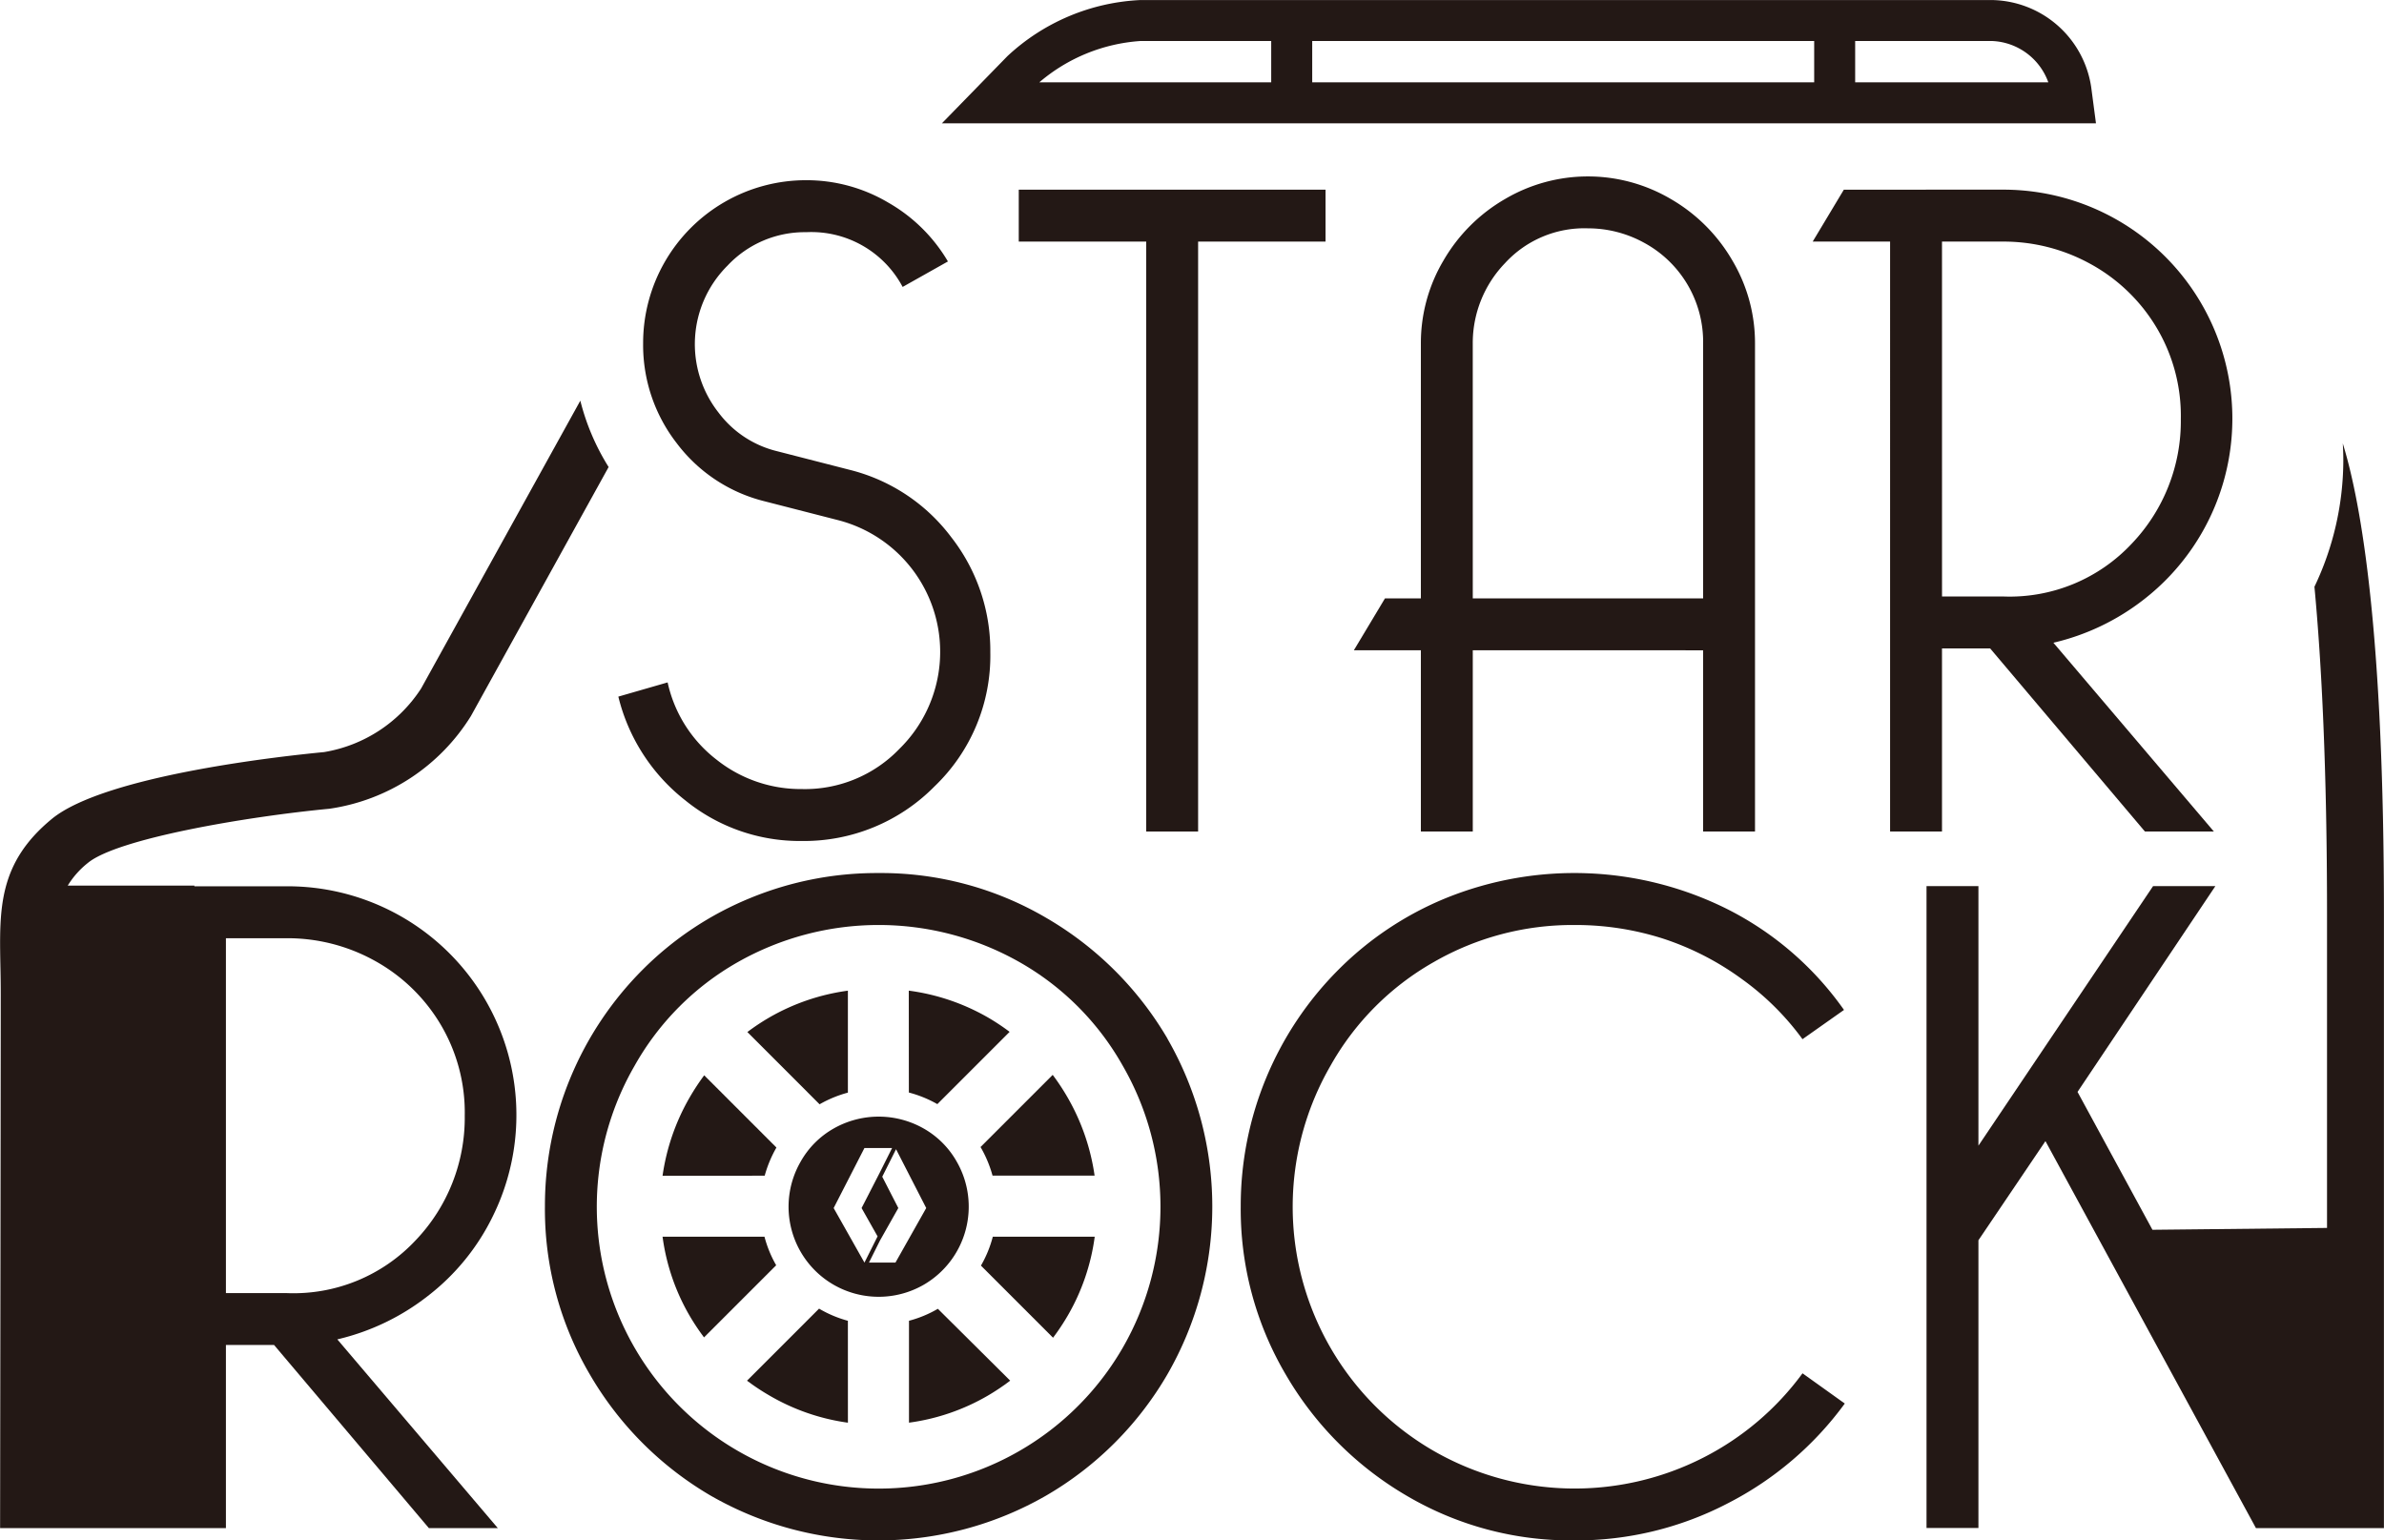 <svg xmlns="http://www.w3.org/2000/svg" width="96.449" height="62.323" viewBox="0 0 96.449 62.323">
  <g id="LOGO" transform="translate(-595.46 -327.507)">
    <path id="パス_23" data-name="パス 23" d="M710.724,412.885a13.429,13.429,0,0,1-4.716,4.028,13.267,13.267,0,0,1-6.243,1.509,13.076,13.076,0,0,1-6.779-1.815A13.566,13.566,0,0,1,688.1,411.7a13.183,13.183,0,0,1-1.814-6.8,13.517,13.517,0,0,1,3.952-9.566,13.19,13.19,0,0,1,4.354-2.9,13.83,13.83,0,0,1,11.4.458,12.843,12.843,0,0,1,4.7,4.068l-1.679,1.184a10.846,10.846,0,0,0-2.444-2.426,11.381,11.381,0,0,0-3.189-1.641,11.611,11.611,0,0,0-3.608-.553,11.256,11.256,0,0,0-5.691,1.508,11.026,11.026,0,0,0-4.161,4.182,11.406,11.406,0,0,0,4.161,15.581,11.453,11.453,0,0,0,10.942.267,11.365,11.365,0,0,0,3.991-3.4Z" transform="translate(-40.63 -28.593)" fill="#231815"/>
    <path id="パス_24" data-name="パス 24" d="M660.542,398.124a13.6,13.6,0,0,0-4.907-4.889,13.209,13.209,0,0,0-6.8-1.813,13.455,13.455,0,0,0-5.175,1.012,13.194,13.194,0,0,0-4.354,2.9,13.517,13.517,0,0,0-3.952,9.567,13.185,13.185,0,0,0,1.813,6.8,13.576,13.576,0,0,0,4.889,4.908,13.612,13.612,0,0,0,13.576,0,13.532,13.532,0,0,0,4.907-4.908,13.605,13.605,0,0,0,0-13.576Zm-1.814,12.508a11.4,11.4,0,0,1-19.743-11.419,11.025,11.025,0,0,1,4.162-4.181,11.559,11.559,0,0,1,11.418,0,11.032,11.032,0,0,1,4.163,4.181,11.427,11.427,0,0,1,0,11.419Z" transform="translate(-17.848 -28.593)" fill="#231815"/>
    <g id="グループ_1" data-name="グループ 1" transform="translate(622.265 367.587)">
      <path id="パス_25" data-name="パス 25" d="M648.086,418.042h-4.123a8.614,8.614,0,0,0,1.1,3.208,9.118,9.118,0,0,0,.578.867l2.919-2.919A4.694,4.694,0,0,1,648.086,418.042Z" transform="translate(-643.963 -408.088)" fill="#231815"/>
      <path id="パス_26" data-name="パス 26" d="M648.1,410.291a4.883,4.883,0,0,1,.473-1.136l0-.006-2.92-2.92a9.131,9.131,0,0,0-.591.9,8.8,8.8,0,0,0-1.094,3.165Z" transform="translate(-643.968 -402.804)" fill="#231815"/>
      <path id="パス_27" data-name="パス 27" d="M667.751,418.042a4.7,4.7,0,0,1-.48,1.171l2.917,2.917a9.023,9.023,0,0,0,.586-.88,8.616,8.616,0,0,0,1.1-3.208Z" transform="translate(-654.39 -408.088)" fill="#231815"/>
      <path id="パス_28" data-name="パス 28" d="M663.168,423.322l0,0a4.686,4.686,0,0,1-1.168.484v4.123a8.607,8.607,0,0,0,3.2-1.1,9.027,9.027,0,0,0,.894-.6Z" transform="translate(-652.03 -410.45)" fill="#231815"/>
      <path id="パス_29" data-name="パス 29" d="M670.16,406.2l-2.92,2.92c0,.007.009.013.013.02a4.857,4.857,0,0,1,.473,1.136h4.129a8.807,8.807,0,0,0-1.094-3.165A8.968,8.968,0,0,0,670.16,406.2Z" transform="translate(-654.376 -402.792)" fill="#231815"/>
      <path id="パス_30" data-name="パス 30" d="M654.227,423.8a4.736,4.736,0,0,1-1.147-.48l-.018-.013-2.916,2.916a9.022,9.022,0,0,0,.906.6,8.613,8.613,0,0,0,3.176,1.1Z" transform="translate(-646.729 -410.443)" fill="#231815"/>
      <path id="パス_31" data-name="パス 31" d="M661.995,404.153a4.748,4.748,0,0,1,1.152.469l2.924-2.924a8.789,8.789,0,0,0-.879-.583,8.7,8.7,0,0,0-3.2-1.084Z" transform="translate(-652.03 -400.031)" fill="#231815"/>
      <path id="パス_32" data-name="パス 32" d="M653.093,404.63a4.786,4.786,0,0,1,1.145-.472v-4.125a8.685,8.685,0,0,0-3.176,1.083,8.863,8.863,0,0,0-.891.591Z" transform="translate(-646.74 -400.032)" fill="#231815"/>
    </g>
    <path id="パス_33" data-name="パス 33" d="M659.989,411.073a3.539,3.539,0,0,0-1.332-1.336,3.688,3.688,0,0,0-3.649,0,3.524,3.524,0,0,0-1.331,1.336,3.646,3.646,0,0,0,1.331,4.982,3.655,3.655,0,0,0,3.649,0,3.654,3.654,0,0,0,1.332-4.982Zm-4.978,1.88,1.245-2.428h1.119l-.491.98h0l-.743,1.448.647,1.146-.531,1.061Zm2.5,2.207h-1.072l.445-.891h0l.743-1.317-.65-1.267.558-1.113,1.221,2.38Z" transform="translate(-25.824 -36.57)" fill="#231815"/>
    <path id="パス_34" data-name="パス 34" d="M677.295,343.492V367.36h-2.1V343.492h-5.156v-2.1H682.45v2.1Z" transform="translate(-33.363 -6.211)" fill="#231815"/>
    <path id="パス_35" data-name="パス 35" d="M755,379.009c0-11.287-.9-16.558-1.664-19.04.012.223.021.447.021.67a11.909,11.909,0,0,1-1.168,5.129c.292,3.119.509,7.394.509,13.241v12.7l-7.063.075-3.031-5.578,5.576-8.325h-2.52l-7.065,10.5v-10.5h-2.1v25.969h2.1V392.208l2.711-4.011,8.517,15.658H755Z" transform="translate(-63.094 -14.522)" fill="#231815"/>
    <path id="パス_36" data-name="パス 36" d="M615.408,389.815a9.255,9.255,0,0,0-8.325-13.328h-3.759v-.027H598.2a3.5,3.5,0,0,1,.816-.919c1.2-.988,6.433-1.875,9.769-2.191a8.1,8.1,0,0,0,5.727-3.751l5.571-10.075a9.323,9.323,0,0,1-1.145-2.684l-6.441,11.644a5.81,5.81,0,0,1-3.929,2.574c-1.458.138-8.846.916-11.016,2.707-2.155,1.777-2.119,3.615-2.076,5.943.008.359.014.741.014,1.146,0,2.938-.026,21.6-.026,21.6H604.6v-7.409h1.948l6.263,7.409H615.6l-6.493-7.636a9.425,9.425,0,0,0,3.666-1.759A9.106,9.106,0,0,0,615.408,389.815Zm-8.325,3.131H604.6V378.588h2.482a7.27,7.27,0,0,1,3.475.877,7.06,7.06,0,0,1,2.674,2.522,6.964,6.964,0,0,1,1.031,3.78,7.172,7.172,0,0,1-1.985,5.041A6.766,6.766,0,0,1,607.083,392.947Z" transform="translate(0 -13.122)" fill="#231815"/>
    <path id="パス_37" data-name="パス 37" d="M642.726,361.018a5.4,5.4,0,0,0,1.986,3.131,5.467,5.467,0,0,0,3.437,1.184,5.3,5.3,0,0,0,3.953-1.625,5.5,5.5,0,0,0-2.5-9.26l-2.978-.764a6.362,6.362,0,0,1-3.533-2.348,6.47,6.47,0,0,1-1.356-4.029,6.588,6.588,0,0,1,6.607-6.607,6.477,6.477,0,0,1,3.3.9,6.593,6.593,0,0,1,2.424,2.387l-1.832,1.031a4.182,4.182,0,0,0-3.9-2.215,4.281,4.281,0,0,0-3.188,1.356,4.479,4.479,0,0,0-.364,5.938,4.2,4.2,0,0,0,2.369,1.566l2.977.764a7.358,7.358,0,0,1,4.069,2.711,7.459,7.459,0,0,1,1.584,4.66,7.317,7.317,0,0,1-2.253,5.423,7.413,7.413,0,0,1-5.384,2.213,7.339,7.339,0,0,1-4.7-1.641,7.627,7.627,0,0,1-2.712-4.2Z" transform="translate(-20.256 -5.902)" fill="#231815"/>
    <path id="パス_38" data-name="パス 38" d="M735.873,341.391a9.264,9.264,0,0,1,5.69,16.575,9.419,9.419,0,0,1-3.666,1.756l6.492,7.638H741.6l-6.263-7.409h-1.947v7.409h-2.1V343.492h-3.131l1.26-2.1Zm-2.482,16.46h2.482a6.764,6.764,0,0,0,5.194-2.138,7.174,7.174,0,0,0,1.985-5.042,6.965,6.965,0,0,0-1.031-3.78,7.057,7.057,0,0,0-2.674-2.521,7.275,7.275,0,0,0-3.475-.878h-2.482Z" transform="translate(-59.363 -6.211)" fill="#231815"/>
    <path id="パス_39" data-name="パス 39" d="M699.381,359.594v7.332h-2.1v-7.332H694.57l1.259-2.1h1.452v-10.31a6.539,6.539,0,0,1,.916-3.361,6.812,6.812,0,0,1,2.482-2.482,6.61,6.61,0,0,1,6.721,0,6.82,6.82,0,0,1,2.482,2.482,6.544,6.544,0,0,1,.917,3.361v19.743h-2.1v-7.332Zm0-2.1H708.7v-10.31a4.559,4.559,0,0,0-2.406-4.087,4.707,4.707,0,0,0-2.253-.574,4.356,4.356,0,0,0-3.361,1.414,4.657,4.657,0,0,0-1.3,3.247Z" transform="translate(-44.337 -5.778)" fill="#231815"/>
    <path id="パス_40" data-name="パス 40" d="M711.1,332.495l-.194-1.47a4.131,4.131,0,0,0-4.008-3.516H672.441a8.457,8.457,0,0,0-5.382,2.271l-2.65,2.717H711.1Zm-1.928-1.658h-7.814v-1.671H706.9A2.526,2.526,0,0,1,709.172,330.837Zm-9.472,0H679.392v-1.671H699.7Zm-21.967-1.671v1.671h-9.381a7.022,7.022,0,0,1,4.089-1.671Z" transform="translate(-30.844)" fill="#231815"/>
  </g>
</svg>
